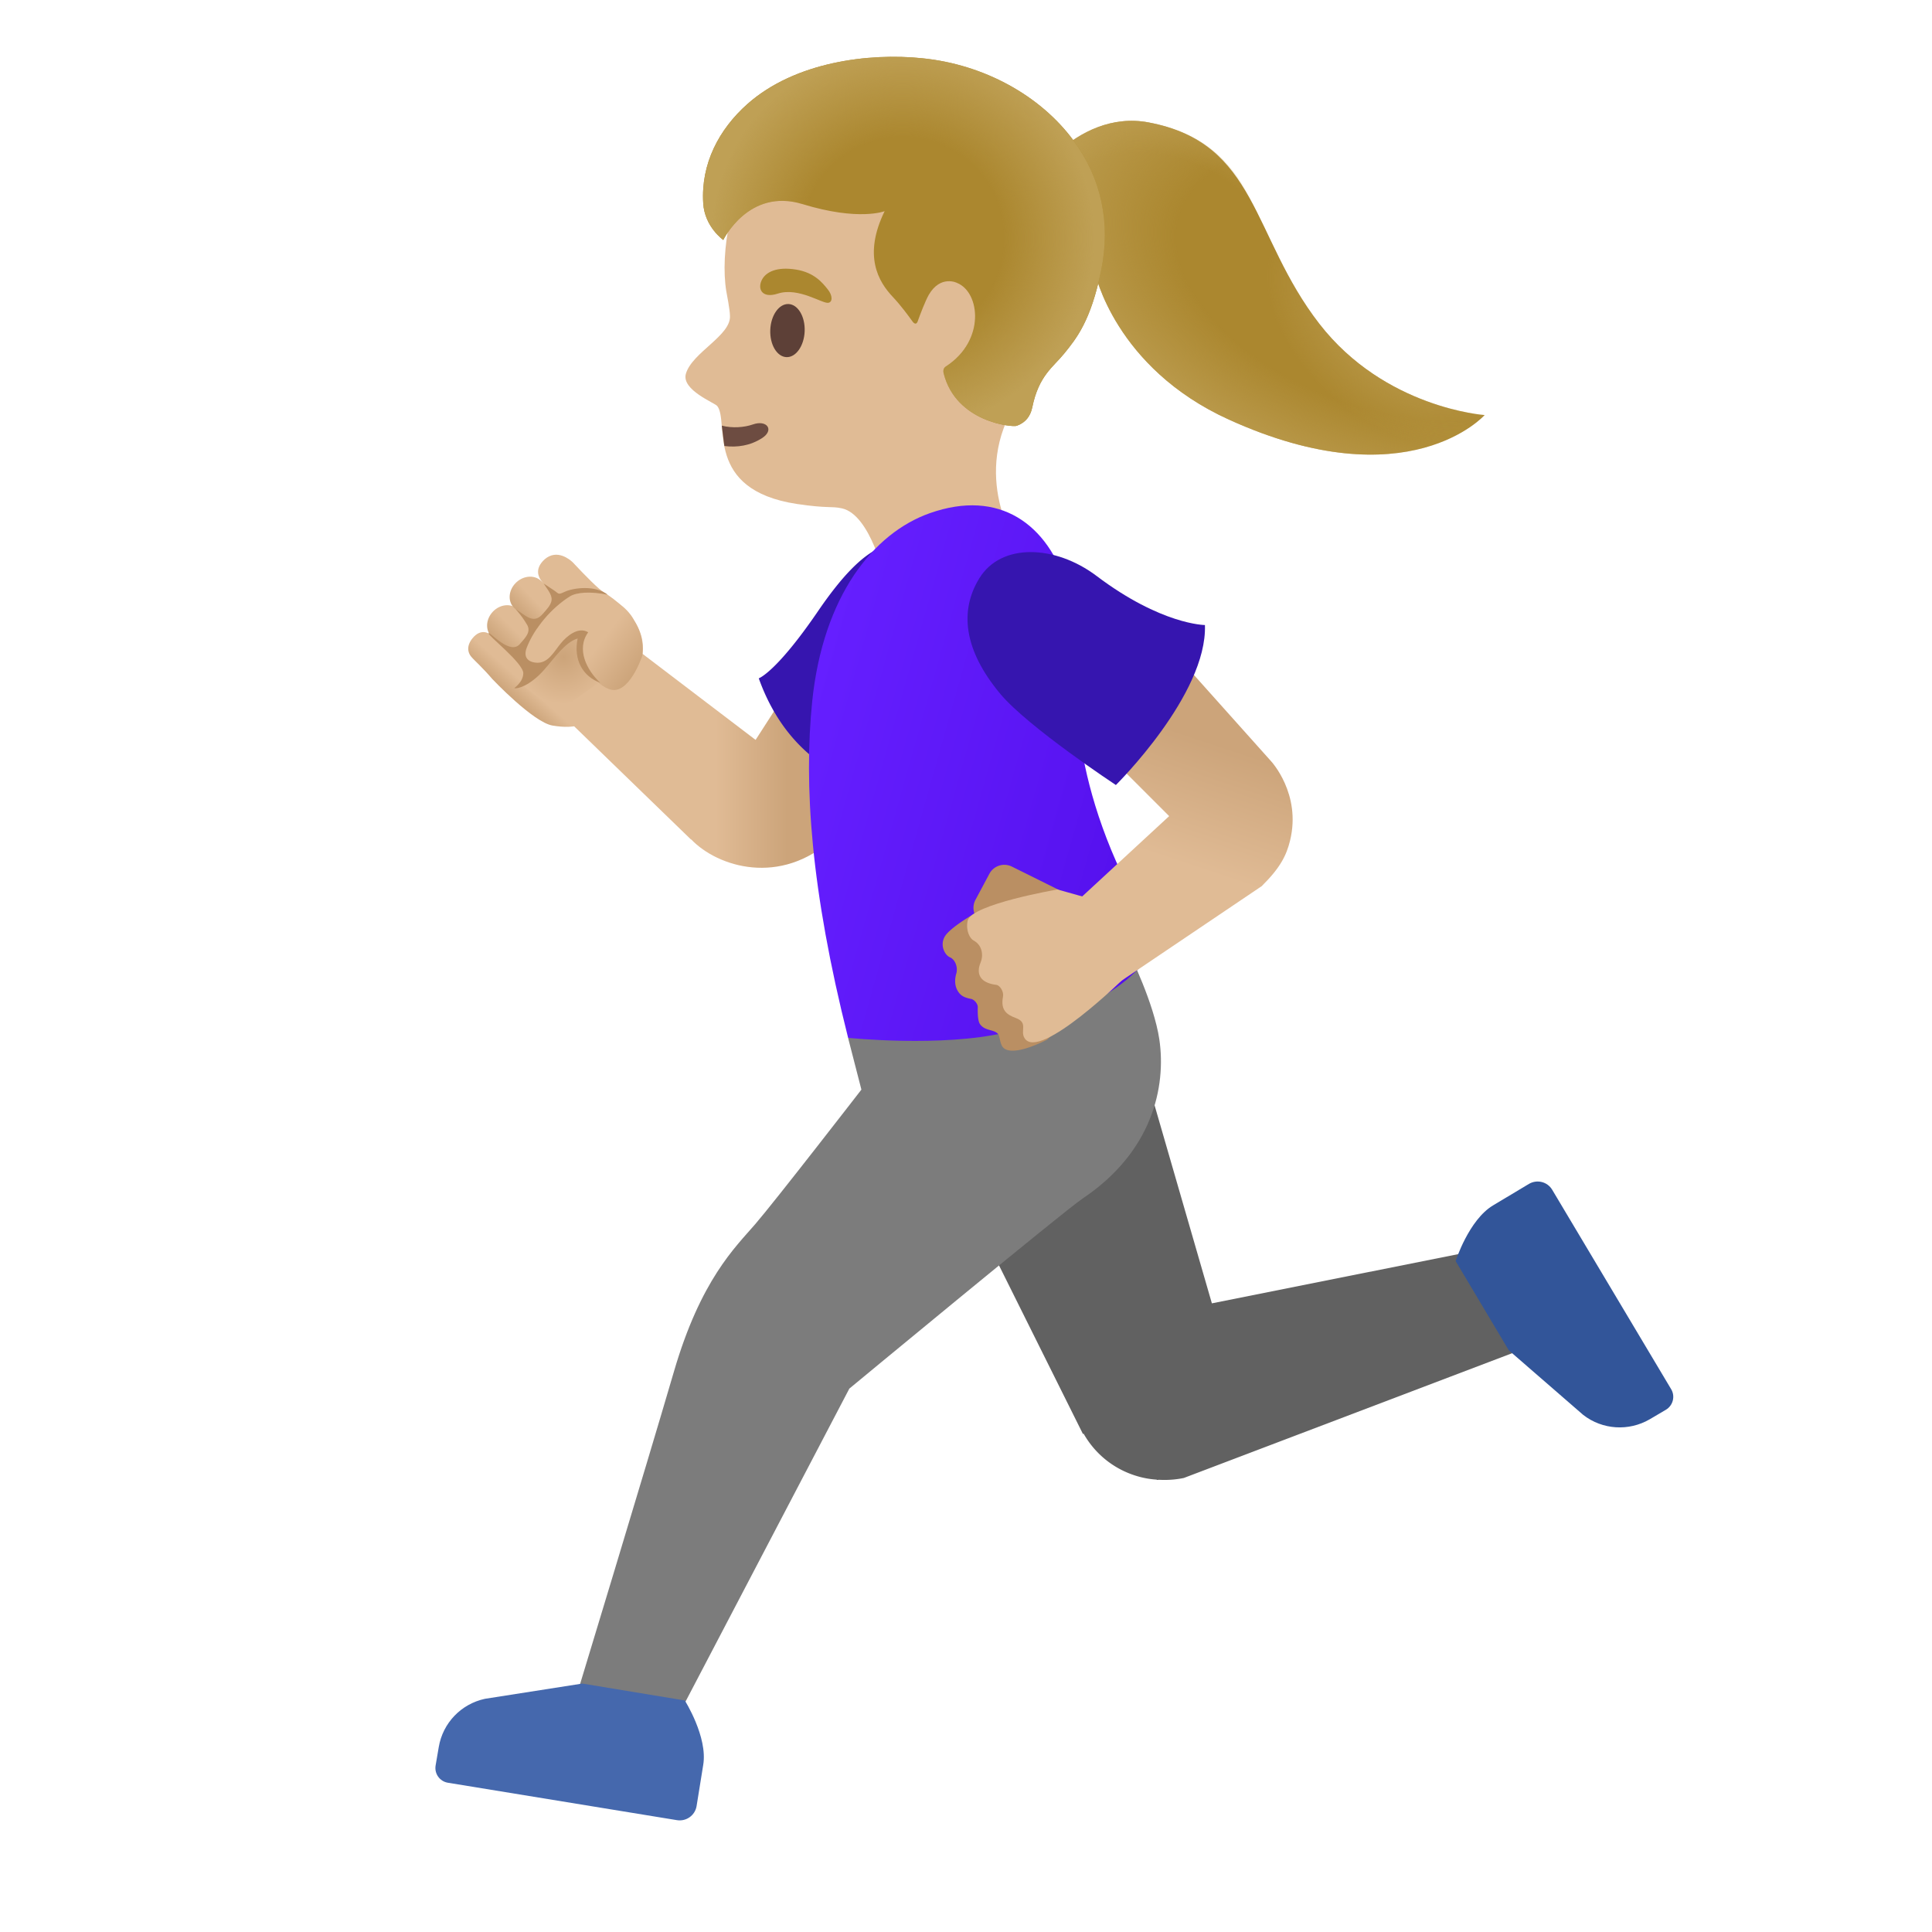 <?xml version="1.0" encoding="utf-8"?><!-- Скачано с сайта svg4.ru / Downloaded from svg4.ru -->
<svg width="800px" height="800px" viewBox="0 0 128 128" xmlns="http://www.w3.org/2000/svg" xmlns:xlink="http://www.w3.org/1999/xlink" aria-hidden="true" role="img" class="iconify iconify--noto" preserveAspectRatio="xMidYMid meet">
<path d="M87.41 21.45C82.9 15.63 83.35 9.47 76.09 8.11c-4.79-.9-8.55 4.27-8.46 6.08c.16 3.49 3.39 3.31 4.91 3.85c0 0 1.31 6.32 8.88 9.76c11.87 5.39 16.94-.3 16.94-.3s-6.61-.45-10.95-6.05z" fill="#ab872f">
</path>
<radialGradient id="IconifyId17ecdb2904d178eab24564" cx="91.466" cy="109.103" r="25.061" gradientTransform="matrix(.939 .344 .198 -.54 -16.03 46.347)" gradientUnits="userSpaceOnUse">
<stop offset=".562" stop-color="#bfa055" stop-opacity="0">
</stop>
<stop offset="1" stop-color="#bfa055">
</stop>
</radialGradient>
<path d="M87.41 21.45c-4.51-5.82-3.89-11.9-11.32-13.34c-4.72-.91-8.55 4.27-8.46 6.08c.16 3.49 3.39 3.31 4.91 3.85c0 0 1.31 6.32 8.88 9.76c11.87 5.39 16.94-.3 16.94-.3s-6.61-.45-10.95-6.05z" fill="url(#IconifyId17ecdb2904d178eab24564)">
</path>
<radialGradient id="IconifyId17ecdb2904d178eab24565" cx="416.333" cy="932.162" r="13.202" gradientTransform="matrix(.725 -.689 -.888 -.934 603.612 1176.49)" gradientUnits="userSpaceOnUse">
<stop offset=".58" stop-color="#bfa055" stop-opacity="0">
</stop>
<stop offset="1" stop-color="#bfa055">
</stop>
</radialGradient>
<path d="M85.6 18.42c-2.69-4.84-3.45-9.18-9.51-10.31c-4.79-.9-8.47 4.13-8.39 5.94c0 0 2.53-3.26 8.4-1.86c5.86 1.4 9.5 6.23 9.5 6.23z" fill="url(#IconifyId17ecdb2904d178eab24565)">
</path>
<radialGradient id="IconifyId17ecdb2904d178eab24566" cx="426.921" cy="920.395" r="12.66" gradientTransform="matrix(-.623 .782 1.198 .955 -743.757 -1191.293)" gradientUnits="userSpaceOnUse">
<stop offset="0" stop-color="#bfa055">
</stop>
<stop offset=".526" stop-color="#bfa055" stop-opacity="0">
</stop>
</radialGradient>
<path d="M87.41 21.45c-1.13-1.45-2.02-3.06-2.83-4.71c-.72-1.46-1.27-2.76-2.98-3.22c-2.71-.73-6.47 2.74-5.89 6.11c.36 2.08 3.01 6.14 10.5 9.1c8.1 3.2 12.14-1.24 12.14-1.24s-6.6-.44-10.94-6.04z" fill="url(#IconifyId17ecdb2904d178eab24566)">
</path>
<path d="M98.86 82.64l-18.57 3.71l-5.17-17.87l-12.43 8.33l9.06 18.2l.04-.03a6.01 6.01 0 0 0 3.49 2.8c.45.14.9.22 1.36.25v.02l.15-.01c.56.03 1.11-.01 1.64-.12l22.92-8.71l-2.49-6.57z" fill="#616161">
</path>
<path d="M102.84 78.83c-.32-.54-1.01-.71-1.55-.39l-2.37 1.42c-1.61.96-2.48 3.69-2.48 3.69l3.52 5.91l4.93 4.28c1.27.99 3.02 1.1 4.41.29l1.07-.63c.47-.28.63-.89.35-1.36l-7.88-13.21z" fill="#325599">
</path>
<path d="M44.86 113.8L56.27 92s14.21-11.76 15.45-12.59c4.63-3.1 5.55-7.41 5.09-10.54c-.36-2.43-1.97-5.66-1.97-5.66l-18.65 5.56l.88 3.42s-5.71 7.38-7.04 8.92s-3.61 3.69-5.38 9.76c-1.87 6.4-6.56 21.83-6.56 21.83l6.77 1.1z" fill="#7c7c7c">
</path>
<path d="M44.85 120.59c.62.1 1.2-.32 1.3-.93l.44-2.73c.31-1.85-1.22-4.27-1.22-4.27l-6.79-1.12l-6.45 1.01c-1.58.34-2.79 1.6-3.06 3.19l-.21 1.23c-.09.54.27 1.05.81 1.14l15.18 2.48z" fill="#4568ad">
</path>
<path d="M70.54 13.01c-2.25-4.27-7.75-7.85-12.56-7.4c-5.38.5-8.51 4.13-9.6 8.93c-.4 1.74-.47 3.5-.26 4.76c.03.15.24 1.25.24 1.6c.11 1.32-2.52 2.45-2.92 3.87c-.3 1.07 1.92 1.92 2.08 2.13c.82 1.04-.91 5.55 5.28 6.49c2.09.31 2.25.13 2.98.29c1.91.42 2.85 4.69 2.85 4.69s.88 4.24 5.08 3.26c4.8-1.12 3.68-5.44 3.68-5.44s-3.18-4.75.03-9.64c2.47-3.73 4.57-10.79 3.12-13.54z" fill="#e0bb95">
</path>
<path d="M47.99 29.55c.86.11 1.73-.03 2.49-.52c.84-.53.34-1.24-.6-.91c-.57.2-1.36.26-2.06.08l.17 1.35z" fill="#6d4c41">
</path>
<ellipse transform="rotate(-87.799 52.172 21.9)" cx="52.17" cy="21.9" rx="1.76" ry="1.14" fill="#5d4037">
</ellipse>
<linearGradient id="IconifyId17ecdb2904d178eab24567" gradientUnits="userSpaceOnUse" x1="40.401" y1="78.951" x2="52.152" y2="78.951" gradientTransform="matrix(1 0 0 -1 0 128)">
<stop offset=".598" stop-color="#e0bb95">
</stop>
<stop offset="1" stop-color="#cca47a">
</stop>
</linearGradient>
<path d="M50.06 49.02L41.1 42.2l-4.36 4.66l9.04 8.76l.01-.01c1.77 1.85 5.92 3.11 9.37-.03c3.28-2.99 7.33-9.36 7.33-9.36l-7.01-5.62l-5.42 8.42z" fill="url(#IconifyId17ecdb2904d178eab24567)">
</path>
<path d="M51.54 19.45c-1.1.36-1.39-.36-1.03-.97c.26-.44.92-.83 2.23-.62c1.23.2 1.76.89 2.1 1.31s.32.85.04.89c-.38.08-1.97-1.05-3.34-.61z" fill="#ab872f">
</path>
<path d="M71.13 9.32c-2.21-3-5.95-5.05-10.02-5.46c-3.54-.37-8.44.24-11.59 3.03c-1.89 1.68-3.09 3.96-2.93 6.57c.09 1.57 1.33 2.44 1.33 2.44s1.67-3.47 5.24-2.38c3.75 1.15 5.45.47 5.45.47c-1.44 2.95-.41 4.67.53 5.67c.54.57 1.03 1.24 1.31 1.63c.14.2.28.2.35 0c.17-.48.5-1.34.73-1.75c.78-1.35 1.88-.8 1.89-.79c1.51.62 1.88 3.81-.74 5.52c-.06.04-.24.15-.16.47c.82 3.25 4.6 3.58 4.84 3.47h.01l.06-.03c.52-.2.84-.61.96-1.19c.43-2.11 1.39-2.67 2.11-3.56c.83-1.02 1.77-2.18 2.45-5.5c.65-3.14.02-6.11-1.82-8.61z" fill="#ab872f">
</path>
<radialGradient id="IconifyId17ecdb2904d178eab24568" cx="58.551" cy="41.922" r="12.71" gradientTransform="scale(1 -1) rotate(-3.113 -1002.928 -10.105)" gradientUnits="userSpaceOnUse">
<stop offset=".526" stop-color="#bfa055" stop-opacity="0">
</stop>
<stop offset="1" stop-color="#bfa055">
</stop>
</radialGradient>
<path d="M71.13 9.32c-2.21-3-5.95-5.05-10.02-5.46c-3.54-.37-8.44.24-11.59 3.03c-1.89 1.68-3.09 3.96-2.93 6.57c.09 1.57 1.33 2.44 1.33 2.44s1.67-3.47 5.24-2.38c3.75 1.15 5.45.47 5.45.47c-1.44 2.95-.41 4.67.53 5.67c.54.57 1.03 1.24 1.31 1.63c.14.2.28.2.35 0c.17-.48.5-1.34.73-1.75c.78-1.35 1.88-.8 1.89-.79c1.51.62 1.88 3.81-.74 5.52c-.06.04-.24.15-.16.47c.82 3.25 4.6 3.58 4.84 3.47h.01l.06-.03c.52-.2.84-.61.96-1.19c.43-2.11 1.39-2.67 2.11-3.56c.83-1.02 1.77-2.18 2.45-5.5c.65-3.14.02-6.11-1.82-8.61z" fill="url(#IconifyId17ecdb2904d178eab24568)">
</path>
<g>
<path d="M50.27 44.94c2.57 7.19 8.87 7.41 8.87 7.41l5.02-8.6a4.86 4.86 0 0 0-1.74-6.64l-.83-.49c-2.31-1.35-4.27-.69-7.38 3.85c-2.79 4.09-3.94 4.47-3.94 4.47z" fill="#3615af">
</path>
</g>
<g>
<linearGradient id="IconifyId17ecdb2904d178eab24569" gradientUnits="userSpaceOnUse" x1="5.48" y1="-286.838" x2="32.063" y2="-286.838" gradientTransform="scale(1 -1) rotate(-15.747 889.477 -338.863)">
<stop offset="0" stop-color="#651fff">
</stop>
<stop offset=".705" stop-color="#5914f2">
</stop>
<stop offset="1" stop-color="#530eeb">
</stop>
</linearGradient>
<path d="M56.19 68.76c-2.48-9.84-2.94-16.75-2.38-22.29c.72-6.98 4.05-11.15 7.79-12.47c4.62-1.63 7.82.72 9.11 4.9c.88 2.85.71 5.04.64 6.4c0 0-.64 7.47 5.3 16.82c0 0-.57 4.06-10.05 6.29c-4.22.99-10.41.35-10.41.35z" fill="url(#IconifyId17ecdb2904d178eab24569)">
</path>
</g>
<g>
<path d="M71.46 59.61s-4.34-2.16-4.39-2.18a1.12 1.12 0 0 0-1.52.46l-.93 1.74c-.15.29-.16.61-.06.9c-.5.29-1.73 1.05-1.99 1.56c-.3.58.04 1.19.36 1.33c.37.16.54.68.43 1.07c-.12.4-.11.81.08 1.14c.19.33.43.46.89.55c.22.04.45.32.45.54c-.01.34-.01.93.16 1.15c.34.45.9.31 1.19.64c.11.13.12.7.35.91c.68.64 2.89-.54 2.89-.54l4.22-3.91l-2.13-5.36z" fill="#ba8f63">
</path>
<linearGradient id="IconifyId17ecdb2904d178eab24570" gradientUnits="userSpaceOnUse" x1="67.999" y1="61.103" x2="74.557" y2="80.778" gradientTransform="matrix(1 0 0 -1 0 128)">
<stop offset=".598" stop-color="#e0bb95">
</stop>
<stop offset="1" stop-color="#cca47a">
</stop>
</linearGradient>
<path d="M70.06 58.93l2.67.75l1.83 5.05s-5.71 5.62-6.68 4.05c-.31-.49.26-1.02-.57-1.33c-.59-.22-1.03-.5-.86-1.41c.07-.34-.2-.76-.44-.79c-1.08-.13-1.36-.73-1.04-1.49c.18-.42.14-1.13-.47-1.45c-.22-.12-.53-.61-.39-1.31c.23-1.09 5.95-2.07 5.95-2.07z" fill="url(#IconifyId17ecdb2904d178eab24570)">
</path>
</g>
<linearGradient id="IconifyId17ecdb2904d178eab24571" gradientUnits="userSpaceOnUse" x1="71.704" y1="59.868" x2="78.263" y2="79.542" gradientTransform="matrix(1 0 0 -1 0 128)">
<stop offset=".598" stop-color="#e0bb95">
</stop>
<stop offset="1" stop-color="#cca47a">
</stop>
</linearGradient>
<path d="M73.73 65.36l9.89-6.67v-.01c1.19-1.18 1.61-2 1.85-2.99c.76-3.1-1.26-5.26-1.26-5.26L75.06 40.2l-5.64 5.83l8.04 8.04l-6.01 5.55l2.28 5.74z" fill="url(#IconifyId17ecdb2904d178eab24571)">
</path>
<g>
<path d="M73.93 52.01s6.06-5.99 5.9-10.6c0 0-2.89-.01-7.19-3.26c-2.71-2.04-6.31-2.21-7.76.17c-1.29 2.1-1.08 4.69 1.4 7.66c1.86 2.21 7.65 6.03 7.65 6.03z" fill="#3615af">
</path>
</g>
<g>
<linearGradient id="IconifyId17ecdb2904d178eab24572" gradientUnits="userSpaceOnUse" x1="1928.841" y1="888.073" x2="1931.691" y2="888.073" gradientTransform="rotate(134.725 1158.749 69.736)">
<stop offset=".5" stop-color="#e0bb95">
</stop>
<stop offset="1" stop-color="#cca47a">
</stop>
</linearGradient>
<path d="M36.29 43.39l-.03.02c-.43.54-1.17.69-1.65.32l-1.95-1.47c-.48-.36-.52-1.1-.09-1.64c.43-.54 1.17-.69 1.65-.32l1.95 1.47c.49.37.56 1.08.12 1.62z" fill="url(#IconifyId17ecdb2904d178eab24572)">
</path>
<linearGradient id="IconifyId17ecdb2904d178eab24573" gradientUnits="userSpaceOnUse" x1="769.989" y1="881.72" x2="779.394" y2="881.72" gradientTransform="scale(1 -1) rotate(48.324 1436.605 -402.497)">
<stop offset="0" stop-color="#cca47a">
</stop>
<stop offset=".138" stop-color="#e0bb95">
</stop>
<stop offset=".831" stop-color="#e0bb95">
</stop>
</linearGradient>
<path d="M37.93 37.24c.03.02.04.04.04.04c.89.95 1.68 1.74 2.02 1.95c.9.57 1.74 1.29 2.26 2.3c.97 1.89-.27 3.75-1.72 5.12c-1.44 1.38-2.35 1.68-3.92 1.42c-1.28-.21-3.99-3.08-3.99-3.08c-.28-.33-.6-.67-.92-.99c-.12-.12-.25-.24-.37-.37l-.01-.01c-.37-.36-.42-.84-.01-1.34c.54-.66 1.07-.32 1.13-.27l.01.01c.25.23.52.54.72.69c.58.43.9.51.9.51l2.74-3.48l-.93-1.24s-.01-.02-.04-.05c-.1-.16-.49-.73.25-1.4c.82-.7 1.67.03 1.84.19z" fill="url(#IconifyId17ecdb2904d178eab24573)">
</path>
<linearGradient id="IconifyId17ecdb2904d178eab24574" gradientUnits="userSpaceOnUse" x1="1945.174" y1="847.046" x2="1947.892" y2="847.046" gradientTransform="rotate(136.013 1154.174 57.849)">
<stop offset=".5" stop-color="#e0bb95">
</stop>
<stop offset="1" stop-color="#cca47a">
</stop>
</linearGradient>
<path d="M37.84 41.96c-.48.51-1.23.59-1.68.19l-2.07-1.85c-.45-.4-.43-1.14.05-1.65s1.23-.59 1.68-.19l2.07 1.85c.44.41.42 1.14-.05 1.65z" fill="url(#IconifyId17ecdb2904d178eab24574)">
</path>
<linearGradient id="IconifyId17ecdb2904d178eab24575" gradientUnits="userSpaceOnUse" x1="1927.804" y1="886.903" x2="1927.001" y2="880.72" gradientTransform="rotate(134.725 1158.749 69.736)">
<stop offset=".5" stop-color="#e0bb95">
</stop>
<stop offset="1" stop-color="#cca47a">
</stop>
</linearGradient>
<path d="M35.15 42.26c.45-.65 1-1.45 1.61-2.14c.09-.1.17-.19.26-.28c.84-.87 1.94-1.02 3.32-.27c.05.03.09.05.14.08c.08.05.16.1.25.15l.01.01c.12.08.24.16.36.25c.41.3.72.67.91 1.03c.76 1.21.54 2.36.54 2.36s-.88 2.68-2.18 2.21s-1.97-2.32-1.97-2.32l.34-1.34c-.39-.04-.73.13-1.19.65c-.15.17-.32.38-.52.63c-.02.03-.27.34-.29.36c-.3.33-.64.49-1.05.46c-.53-.03-.98-.54-1.23-.74c.19-.24.44-.75.69-1.1z" fill="url(#IconifyId17ecdb2904d178eab24575)">
</path>
<radialGradient id="IconifyId17ecdb2904d178eab24576" cx="37.335" cy="84.46" r="3.107" gradientTransform="matrix(1 0 0 -1 0 128)" gradientUnits="userSpaceOnUse">
<stop offset="0" stop-color="#cca47a">
</stop>
<stop offset="1" stop-color="#e0bb95">
</stop>
</radialGradient>
<path fill="url(#IconifyId17ecdb2904d178eab24576)" d="M34.56 45.35l1.62-1.33l.86-.98l1.12-.98l.39.17l-.24 1.28l.84 1.26l.53.45l-2.75 1.95z">
</path>
<path d="M34.67 44.62c-.03.62-.63.96-.59.97c.17.07 1.01-.14 1.94-1.18c.72-.81 1.41-1.86 2.25-2.11c-.29 1.42.34 2.51 1.5 2.94c-.89-.83-1.61-2.23-.8-3.35c-.66-.4-1.43.26-1.82.74c-.45.54-.85 1.38-1.68 1.27c-.57-.07-.78-.43-.58-.97c.5-1.32 1.67-2.67 2.87-3.42c.44-.27 1.34-.34 2.5-.11c-.85-.66-2.3-.45-2.85-.19c-.47.22-.35.13-.77-.14c-.21-.14-.42-.28-.62-.41c.17.28.47.62.52.95c.06.41-.33.76-.57 1.05c-.62.74-1.16.1-1.8-.3c.43.51.53.67.75 1.03c.29.49-.15.89-.47 1.27c-.65.78-1.99-.81-2.08-.71c-.1.12 2.33 1.99 2.3 2.67z" fill="#ba8f63">
</path>
</g>
</svg>